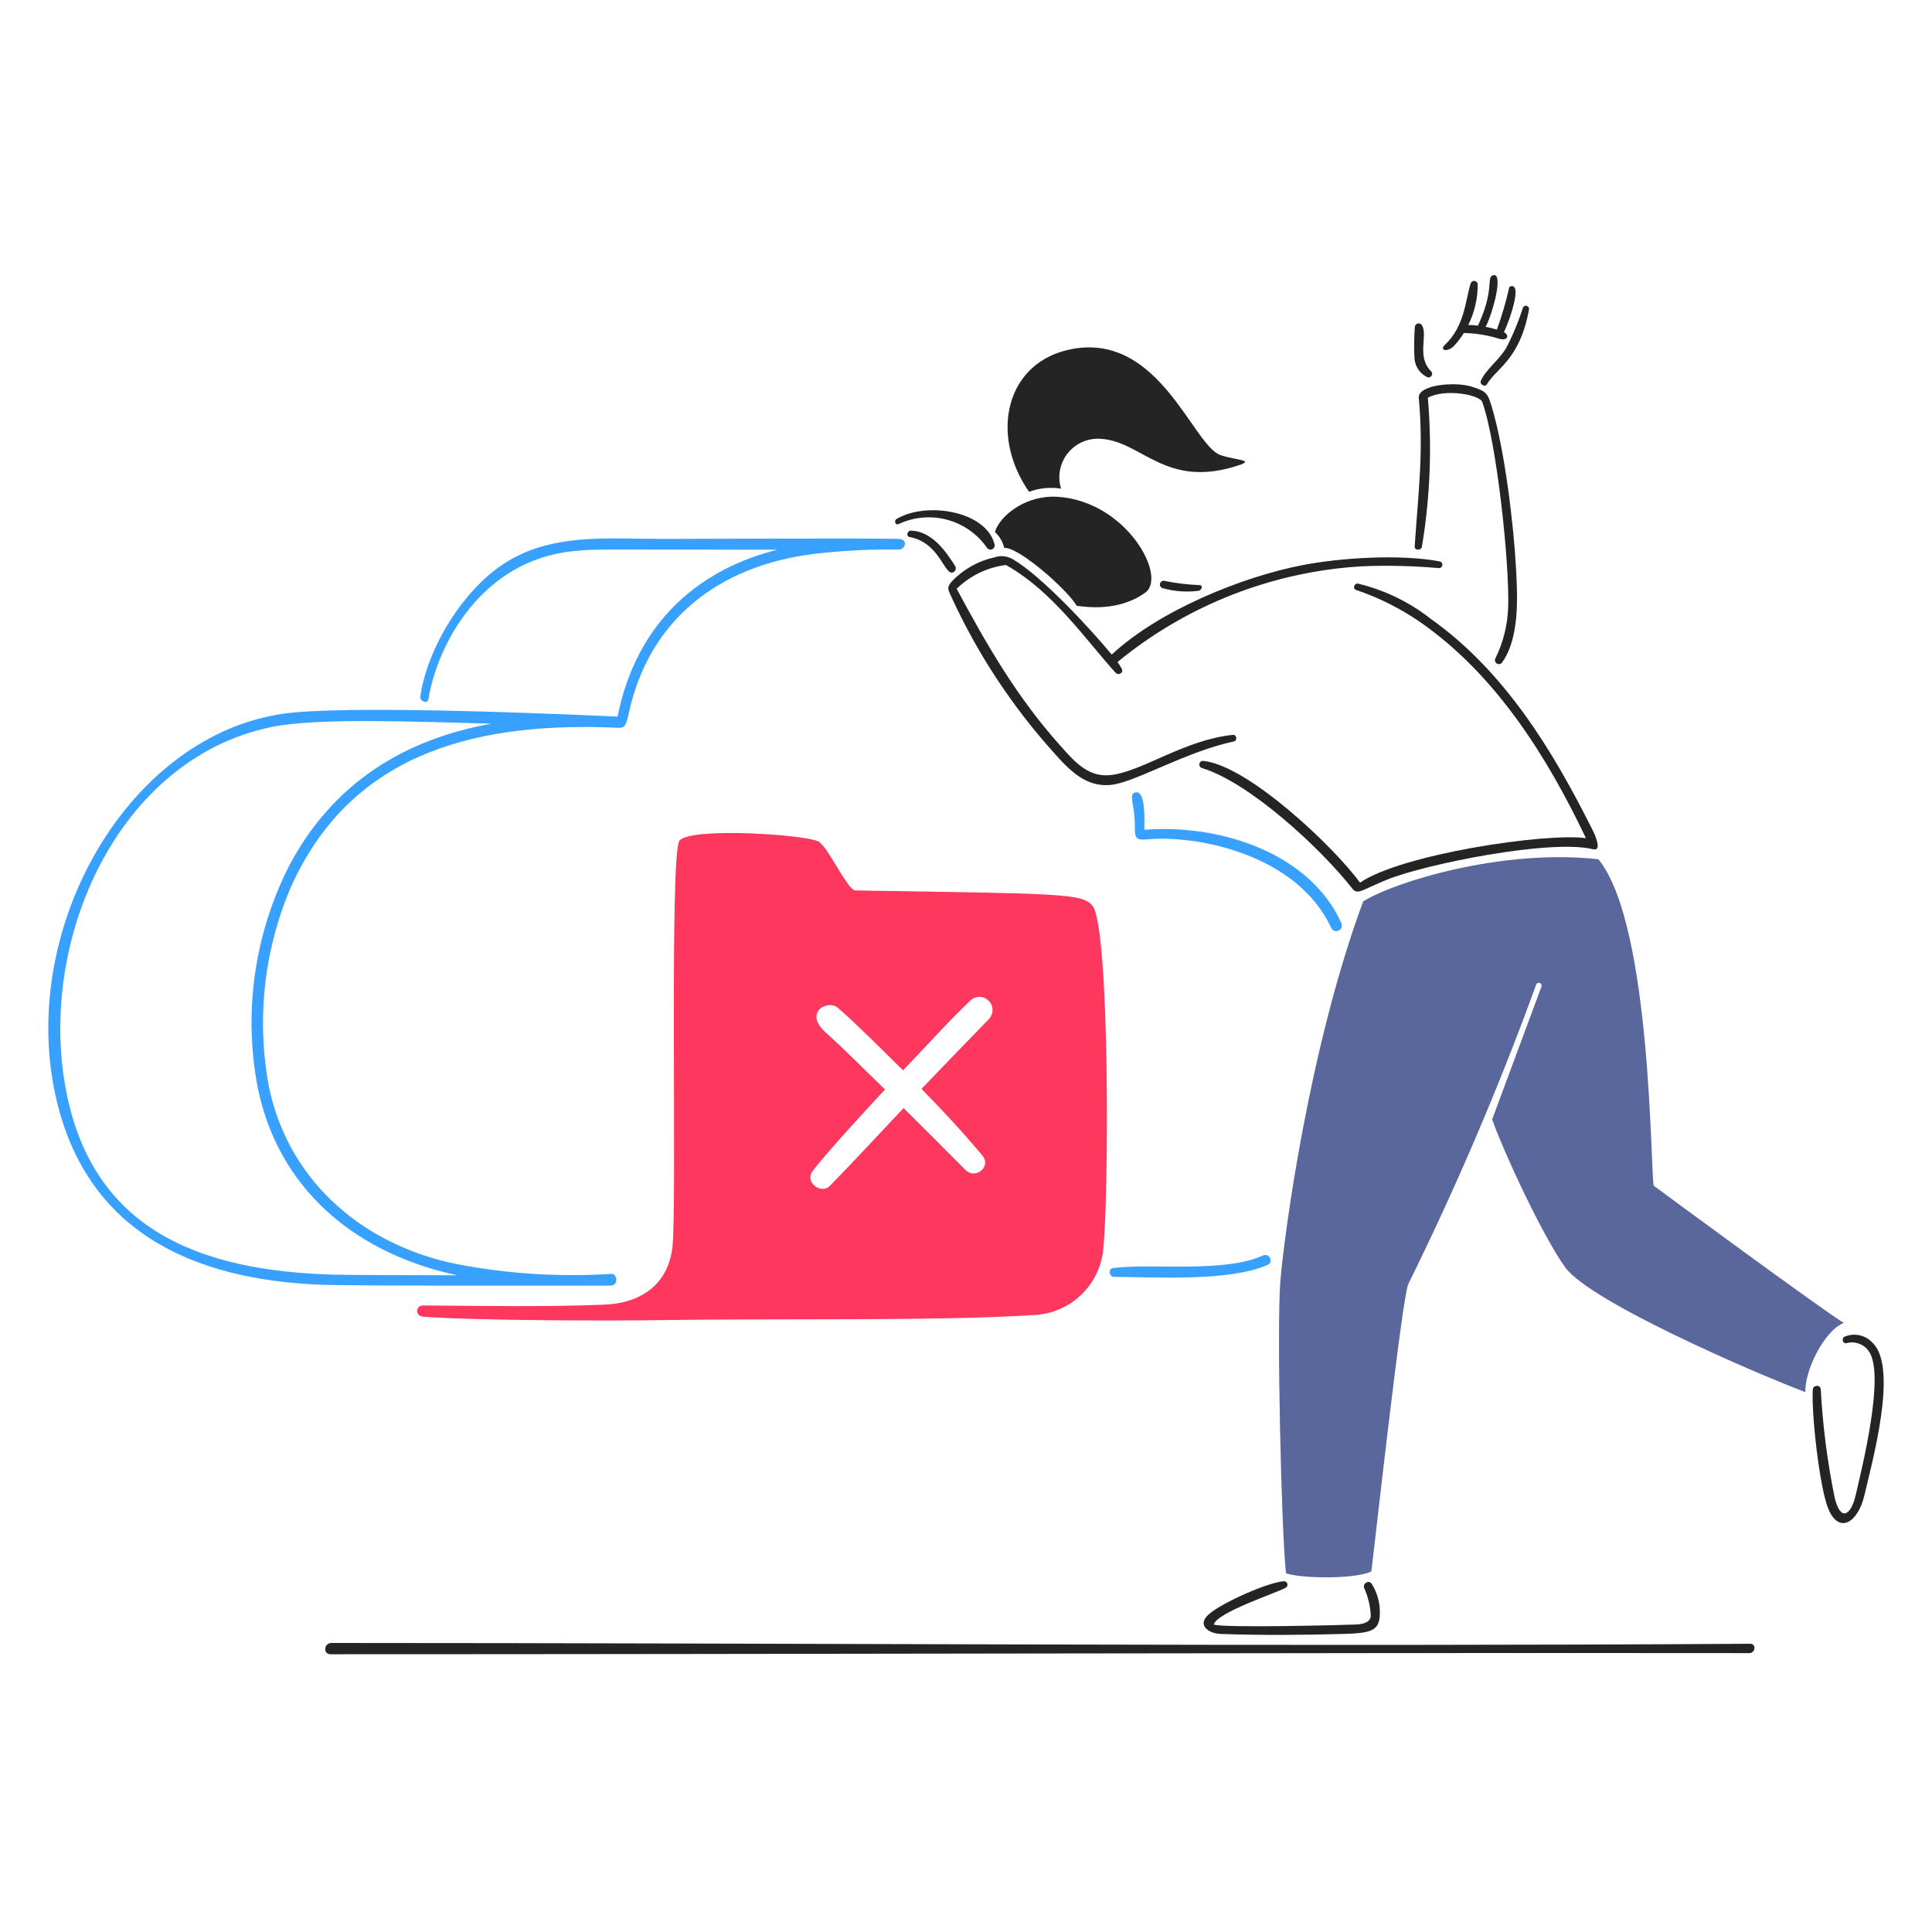 <svg width="327" height="327" viewBox="0 0 327 327" fill="none" xmlns="http://www.w3.org/2000/svg">
<path d="M296.236 278.215C217.138 278.718 135.949 278.086 56.077 278.081C54.828 278.081 54.656 279.987 55.914 279.987C135.795 279.987 216.276 279.711 296.072 279.796C297.132 279.798 297.294 278.208 296.236 278.215Z" fill="#242424"/>
<path d="M250.882 68.045C253.392 75.102 255.498 95.53 255.266 102.668C255.188 105.71 254.45 108.699 253.103 111.427C253.023 111.577 253.004 111.751 253.049 111.915C253.094 112.078 253.199 112.218 253.343 112.307C253.488 112.396 253.661 112.426 253.827 112.392C253.993 112.358 254.14 112.262 254.237 112.123C257.241 107.938 256.853 100.906 256.582 95.979C256.198 89.05 254.733 76.245 252.445 68.703C251.765 66.464 251.494 66.222 249.128 65.454C246.337 64.545 239.923 65.101 240.136 67.36C240.978 76.48 240.037 83.562 239.441 92.481C239.393 93.187 240.508 93.215 240.66 92.567C242.053 84.227 242.392 75.746 241.671 67.321C244.526 65.727 250.438 66.796 250.882 68.045Z" fill="#242424"/>
<path d="M171.487 94.683C171.004 94.389 170.461 94.208 169.899 94.151C169.336 94.095 168.768 94.165 168.236 94.356C165.518 94.968 163.041 96.37 161.118 98.386C160.164 99.511 160.464 99.728 161.003 100.979C165.423 110.622 171.284 119.536 178.387 127.416C181.024 130.401 183.946 133.436 188.308 132.811C192.443 132.227 200.76 127.221 208.835 125.491C209.465 125.357 209.326 124.311 208.683 124.376C200.554 125.215 193.502 130.447 188.203 131.161C184.248 131.696 181.944 128.987 179.502 126.256C172.17 118.081 167.056 109.226 161.919 99.648C164.189 97.439 167.115 96.028 170.257 95.628C178.234 100.069 184.003 108.607 188.841 113.888C189.284 114.378 190.239 113.888 189.871 113.211C189.654 112.809 189.412 112.42 189.146 112.048C200.893 102.399 215.398 96.726 230.574 95.847C234.874 95.672 239.181 95.773 243.468 96.151C243.616 96.174 243.768 96.138 243.891 96.05C244.013 95.963 244.096 95.831 244.122 95.683C244.149 95.535 244.116 95.382 244.031 95.258C243.946 95.134 243.816 95.048 243.669 95.018C237.104 93.769 226.933 94.38 220.347 95.672C209.98 97.695 196.056 103.43 188.164 110.796C184.657 106.528 176.375 97.573 171.487 94.683Z" fill="#242424"/>
<path d="M242.181 104.756C238.546 101.898 234.336 99.859 229.84 98.78C229.24 98.675 228.885 99.598 229.487 99.838C233.328 101.135 236.971 102.957 240.314 105.251C253.121 114.128 261.832 128.009 268.428 141.866C261.757 140.914 237.199 144.563 230.193 149.395C225.694 143.239 211.267 129.602 203.728 128.794C203.569 128.763 203.405 128.796 203.27 128.885C203.135 128.973 203.04 129.111 203.005 129.269C202.97 129.427 202.998 129.592 203.084 129.729C203.169 129.866 203.304 129.965 203.461 130.004C211.59 132.492 223.586 143.651 228.849 150.351C229.791 151.551 230.403 150.655 234.776 148.88C241.143 146.288 262.417 141.974 269.618 143.734C271.24 144.13 269.968 141.329 269.618 140.628C262.88 127.107 254.687 113.632 242.181 104.756Z" fill="#242424"/>
<path d="M161.384 96.836C161.549 96.748 161.674 96.6 161.735 96.424C161.795 96.247 161.787 96.054 161.711 95.883C160.042 93.197 157.624 89.86 154.135 89.812C153.543 89.812 153.317 90.769 153.953 90.89C159.236 91.9 159.831 97.663 161.384 96.836Z" fill="#242424"/>
<path d="M152.083 88.707C154.65 87.496 157.563 87.234 160.305 87.969C163.046 88.704 165.439 90.387 167.056 92.719C167.15 92.856 167.289 92.955 167.449 93.001C167.608 93.046 167.779 93.034 167.931 92.968C168.082 92.901 168.207 92.784 168.281 92.636C168.356 92.488 168.378 92.319 168.341 92.157C166.938 86.487 156.839 84.822 151.741 87.84C151.291 88.105 151.519 88.944 152.083 88.707Z" fill="#242424"/>
<path d="M241.581 63.853C241.717 63.899 241.865 63.896 241.999 63.844C242.133 63.793 242.246 63.696 242.316 63.571C242.387 63.446 242.413 63.301 242.388 63.159C242.363 63.018 242.29 62.889 242.181 62.795C239.761 60.374 241.668 56.847 240.71 55.111C240.65 54.984 240.551 54.879 240.428 54.812C240.304 54.745 240.162 54.72 240.023 54.74C239.884 54.761 239.755 54.825 239.656 54.924C239.556 55.023 239.491 55.152 239.47 55.291C239.344 57 239.318 58.715 239.393 60.428C239.403 61.146 239.613 61.847 240 62.452C240.386 63.057 240.934 63.543 241.581 63.853Z" fill="#242424"/>
<path d="M246.146 58.497C246.756 57.844 247.296 57.128 247.756 56.362C249.764 56.402 251.756 56.723 253.675 57.315C255.235 57.791 255.514 56.715 254.542 56.219C255.171 54.99 256.974 50.178 256.401 48.757C256.363 48.667 256.302 48.589 256.224 48.531C256.146 48.472 256.054 48.435 255.957 48.423C255.86 48.412 255.762 48.426 255.673 48.464C255.583 48.503 255.505 48.565 255.447 48.643C254.9 51.063 254.203 53.447 253.361 55.781C252.734 55.596 252.098 55.444 251.455 55.324C252.709 52.899 254.618 45.769 252.586 46.633C251.613 47.047 252.923 49.205 250.148 55.122C249.607 55.046 249.06 55.008 248.513 55.008C249.59 52.835 250.135 50.438 250.106 48.013C250.073 47.883 249.999 47.767 249.895 47.682C249.791 47.597 249.662 47.548 249.528 47.543C249.393 47.537 249.261 47.576 249.15 47.652C249.04 47.728 248.957 47.839 248.914 47.966C248.042 50.723 247.933 55.199 244.55 58.373C243.563 59.305 244.995 59.709 246.146 58.497Z" fill="#242424"/>
<path d="M250.645 64.434C250.371 65.044 251.331 65.614 251.685 65.016C253.289 62.295 257.269 60.869 258.804 52.312C258.809 52.188 258.771 52.066 258.697 51.966C258.623 51.866 258.517 51.795 258.396 51.764C258.276 51.733 258.149 51.743 258.036 51.795C257.922 51.846 257.83 51.934 257.774 52.045C257.021 54.417 256.065 56.718 254.916 58.925C253.665 60.994 251.514 62.509 250.645 64.434Z" fill="#242424"/>
<path d="M169.971 92.749C172.26 92.463 180.455 99.581 182.247 102.536C183.8 102.725 189.338 103.585 193.863 100.286C197.601 97.562 190.613 84.812 178.996 84.085C173.697 83.758 169.304 87.154 168.39 90.041C169.18 90.762 169.731 91.707 169.971 92.749Z" fill="#242424"/>
<path d="M202.966 99.982C203.356 99.818 203.737 99.048 202.966 99.029C200.956 98.953 198.957 98.708 196.99 98.295C196.834 98.287 196.682 98.337 196.56 98.434C196.439 98.531 196.357 98.67 196.33 98.823C196.304 98.976 196.333 99.134 196.414 99.266C196.495 99.399 196.622 99.498 196.771 99.544C198.783 100.116 200.892 100.265 202.966 99.982Z" fill="#242424"/>
<path d="M179.587 82.703C179.275 81.692 179.215 80.62 179.41 79.579C179.605 78.539 180.05 77.562 180.706 76.732C181.363 75.902 182.211 75.244 183.179 74.815C184.146 74.386 185.203 74.198 186.259 74.268C193.363 74.657 197.273 82.934 209.803 78.701C212.318 77.85 209.164 77.891 206.61 77.043C201.911 75.48 196.355 56.455 181.632 59.04C170.187 61.048 167.408 73.554 174.17 83.238C175.9 82.599 177.765 82.415 179.587 82.703Z" fill="#242424"/>
<path d="M312.076 223.902C308.949 222.103 280.54 201.175 279.93 200.706C279.32 200.237 279.758 156.61 270.524 145.43C254.247 143.62 236.053 149.243 230.726 152.559C221.519 177.411 217.336 209.226 216.708 216.814C216.08 224.402 216.86 258.948 217.661 266.296C220.673 267.249 229.583 267.249 232.108 265.969C232.471 263.318 237.312 219.371 238.37 217.308C246.509 200.827 253.734 183.911 260.012 166.636C260.06 166.523 260.149 166.432 260.261 166.383C260.374 166.334 260.501 166.33 260.616 166.372C260.732 166.414 260.826 166.499 260.881 166.609C260.935 166.719 260.945 166.846 260.908 166.963C258.13 174.468 255.344 181.971 252.55 189.474C254.685 195.42 261.203 209.38 264.94 214.528C269.139 220.311 296.659 232.253 305.576 235.628C305.395 232.118 308.711 225.226 312.076 223.902Z" fill="#59679C"/>
<path d="M217.651 268.702C217.759 268.633 217.84 268.529 217.883 268.408C217.925 268.287 217.926 268.155 217.886 268.033C217.846 267.911 217.766 267.806 217.66 267.735C217.553 267.663 217.426 267.628 217.298 267.636C214.774 267.771 206.998 271.153 204.633 273.195C202.433 275.102 204.681 276.48 206.538 276.549C213.078 276.796 220.835 276.743 227.419 276.549C232.376 276.403 233.669 275.99 233.538 272.528C233.491 270.929 233.006 269.373 232.137 268.029C231.622 267.344 230.63 268.029 230.888 268.773C231.566 270.274 231.948 271.893 232.013 273.539C231.938 274.405 231.06 274.891 229.526 274.958C227.752 275.035 207.091 275.578 205.433 274.958C205.995 272.859 216.407 269.502 217.651 268.702Z" fill="#242424"/>
<path d="M316.954 227.285C316.367 226.638 315.592 226.19 314.738 226.004C313.884 225.818 312.993 225.902 312.19 226.246C311.628 226.523 311.901 227.52 312.543 227.332C313.228 227.146 313.953 227.175 314.621 227.414C315.289 227.652 315.867 228.09 316.279 228.668C319.142 232.533 315.117 248.585 314.067 253.121C313.307 256.409 311.526 257.717 310.512 253.417C309.283 247.379 308.499 241.258 308.168 235.105C308.093 234.333 306.871 234.418 306.824 235.172C306.566 239.279 307.968 251.648 309.397 255.241C311.22 259.834 314.507 257.663 315.555 253.098C316.766 247.804 321.357 231.526 316.954 227.285Z" fill="#242424"/>
<path d="M103.356 217.592C104.709 217.592 104.537 215.547 103.414 215.611C94.714 216.166 85.979 215.617 77.417 213.976C61.942 210.892 49.169 200.451 45.616 184.428C43.354 172.943 44.596 161.042 49.181 150.271C58.978 128.241 79.083 122.298 103.098 123.116C105.614 123.201 105.801 123.606 106.416 120.753C109.849 104.784 121.768 95.773 137.664 93.762C142.484 93.191 147.336 92.94 152.189 93.01C153.141 93.01 153.857 91.269 152.055 91.212C147.003 91.068 117.203 91.212 112.161 91.212C102.773 91.212 93.396 90.169 85.332 95.376C78.393 99.859 72.337 109.617 71.132 117.897C71.021 118.668 72.365 119.241 72.506 118.372C74.029 108.961 81.644 94.792 97.065 93.28C101.022 92.891 100.292 93.031 131.621 93.031C118.755 96.215 107.795 104.926 104.527 121.289C88.62 120.555 58.239 119.445 48.3 120.755C21.881 124.25 3.079 156.847 9.408 185.486C14.448 208.299 32.373 216.638 54.524 217.455C60.508 217.668 97.371 217.592 103.356 217.592ZM56.391 215.735C33.969 215.117 15.711 208.261 11.18 184.57C6.324 159.182 19.893 128.457 45.889 123.063C53.685 121.446 70.267 122.157 83.228 122.483C68.35 125.122 56.463 132.563 49.101 146.221C43.596 156.884 41.5 168.98 43.097 180.874C45.517 199.877 59.107 211.952 77.406 215.849C67.913 215.84 58.935 215.805 56.391 215.735Z" fill="#38A1FF"/>
<path d="M227.038 156.267C221.917 144.76 207.205 139.436 193.684 140.437C193.684 138.684 193.921 133.799 192.212 134.109C190.904 134.346 192.049 136.014 192.078 139.618C192.095 141.638 192.001 142.266 194.099 142.07C202.58 141.264 219.548 144.608 225.31 157.042C225.412 157.271 225.602 157.45 225.837 157.539C225.953 157.584 226.077 157.604 226.201 157.601C226.325 157.597 226.448 157.569 226.561 157.518C226.675 157.467 226.777 157.395 226.862 157.304C226.948 157.214 227.014 157.107 227.059 156.991C227.103 156.875 227.124 156.751 227.12 156.627C227.117 156.503 227.089 156.38 227.038 156.267Z" fill="#38A1FF"/>
<path d="M213.771 212.494C207.154 215.508 195.042 213.776 188.393 214.62C187.516 214.731 187.726 216.111 188.537 216.116C195.713 216.158 208.32 216.933 214.592 214.057C215.622 213.583 214.801 212.027 213.771 212.494Z" fill="#38A1FF"/>
<path d="M144.784 150.711C143.458 150.69 140.352 143.715 138.637 142.495C136.921 141.275 116.718 139.922 114.993 142.305C113.268 144.689 114.61 204.051 113.811 211.056C113.047 217.726 108.088 220.581 102.374 220.815C92.214 221.227 82.123 221.029 71.659 220.957C70.267 220.947 70.22 222.756 71.659 222.864C81.13 223.532 103.67 223.57 112.429 223.426C129.706 223.142 159.681 223.622 175.213 222.558C178.106 222.384 180.844 221.195 182.946 219.201C185.049 217.207 186.38 214.535 186.707 211.656C187.719 202.084 187.824 157.101 184.925 153.332C183.264 151.174 179.458 151.269 144.784 150.711ZM167.398 172.457C163.587 176.381 159.774 180.337 155.963 184.292C159.851 188.257 163.25 191.959 166.275 195.587C167.859 197.488 165.068 199.689 163.415 198.026C159.927 194.518 156.432 191.023 152.931 187.543C148.787 191.926 144.702 196.372 140.486 200.685C138.939 202.266 136.14 200.065 137.531 198.216C139.856 195.129 147.147 187.229 149.794 184.399C146.449 181.186 143.218 177.859 139.758 174.764C135.947 171.351 140.052 169.162 141.74 170.532C143.986 172.355 150.569 178.908 152.843 181.16C156.654 177.195 160.34 173.065 164.327 169.257C164.759 168.89 165.314 168.702 165.879 168.731C166.445 168.76 166.978 169.004 167.369 169.412C167.761 169.821 167.982 170.363 167.988 170.93C167.993 171.496 167.782 172.042 167.398 172.458V172.457Z" fill="#FD375D"/>
</svg>
